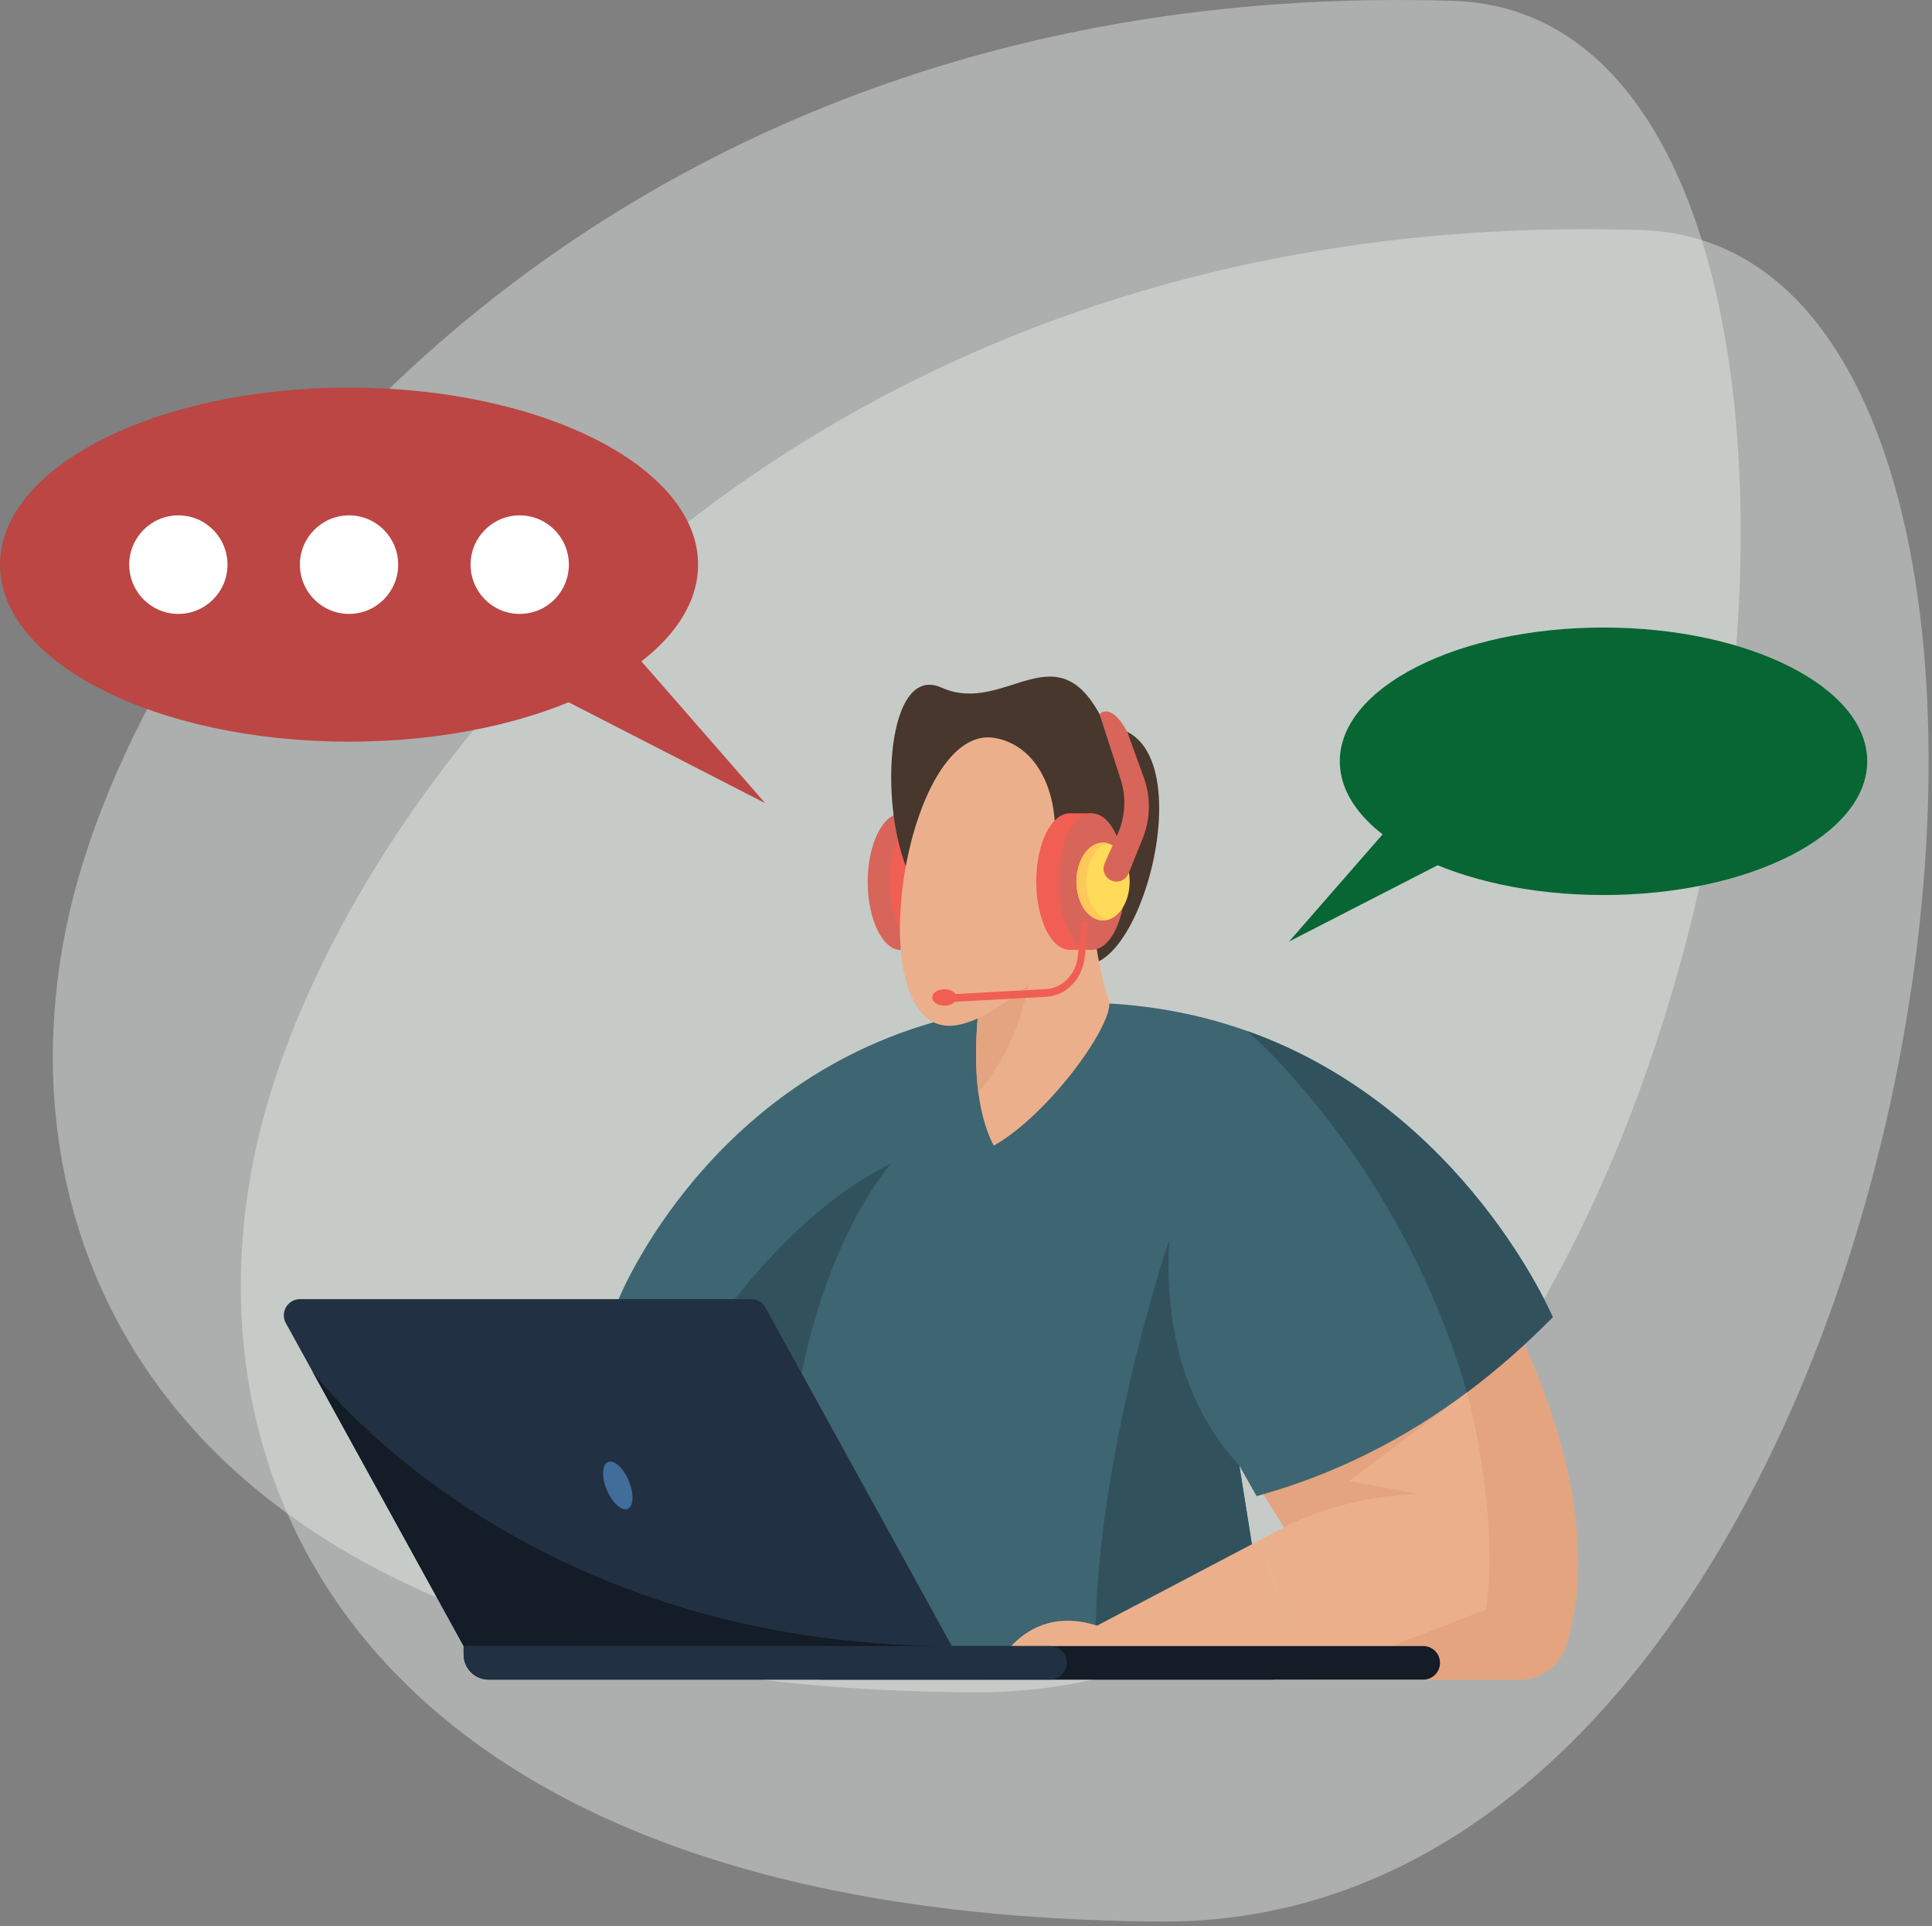 <svg xmlns="http://www.w3.org/2000/svg" width="329" height="328" viewBox="0 0 329 328" fill="none"><rect x="0" y="0" width="329" height="328" fill="#808080" stroke="none"/><path d="M247.465 0.146C101.918 -4.35 25.443 96.089 11.826 155.398C-1.789 214.708 31.319 287.402 165.764 288.159C300.208 288.917 337.016 2.912 247.465 0.146Z" fill="#EAF2ED" fill-opacity="0.41"></path><path d="M279.465 39.167C133.918 34.671 57.443 135.11 43.826 194.419C30.211 253.729 63.319 326.423 197.764 327.181C332.208 327.938 369.016 41.933 279.465 39.167Z" fill="#EAF2ED" fill-opacity="0.41"></path><path d="M153.447 161.782C150.306 161.782 147.76 156.58 147.76 150.164C147.76 143.748 150.306 138.547 153.447 138.547C156.588 138.547 159.134 143.748 159.134 150.164C159.134 156.58 156.588 161.782 153.447 161.782Z" fill="#D86559"></path><path d="M153.447 138.547H157.239V161.783H153.447V138.547Z" fill="#F56E64"></path><path d="M157.239 161.782C154.099 161.782 151.552 156.58 151.552 150.164C151.552 143.748 154.099 138.547 157.239 138.547C160.38 138.547 162.927 143.748 162.927 150.164C162.927 156.58 160.38 161.782 157.239 161.782Z" fill="#F05E54"></path><path d="M214.75 262.118C217.18 270.129 219.629 278.113 222.182 285.999H258.727C262.394 285.999 265.668 283.622 266.748 280.103C275.495 251.567 252.631 215.742 252.631 215.742L239.797 228.835L236.929 231.764L214.98 254.154L218.667 260.064L214.752 262.12L214.75 262.118Z" fill="#EBB08B"></path><path d="M222.182 285.999H258.727C262.394 285.999 265.668 283.622 266.748 280.103C275.495 251.567 252.631 215.742 252.631 215.742L239.797 228.835C244.996 233.148 249.809 237.082 249.809 237.082C249.809 237.082 255.375 256.965 253.082 274.063L222.182 286V285.999Z" fill="#E3A47F"></path><path d="M214.981 254.153L218.668 260.063C218.668 260.063 228.116 254.712 241.749 254.383L229.727 252.197L249.809 237.081L236.929 231.762L214.981 254.153Z" fill="#E3A47F"></path><path d="M105.301 221.322C109.584 225.143 113.807 228.414 117.762 231.178C122.719 234.638 127.257 237.297 130.937 239.254C132.541 240.107 133.981 240.831 135.225 241.421C138.434 242.95 140.333 243.647 140.333 243.647L139.679 285.999H216.852L211.05 249.557L213.99 254.752C227.275 251.088 239.134 245.059 249.808 237.082C254.941 233.248 259.799 228.966 264.416 224.279C264.416 224.279 249.428 188.743 212.405 175.564C211.148 175.117 209.87 174.698 208.568 174.303C204.6 173.108 200.396 172.169 195.944 171.559C192.029 171.014 187.916 170.719 183.615 170.719C177.243 170.719 171.324 171.323 165.844 172.4C165.503 172.472 165.164 172.545 164.823 172.616C120.998 181.809 105.301 221.324 105.301 221.324V221.322Z" fill="#3E6572"></path><path d="M117.762 231.178C124.88 236.141 131.12 239.465 135.225 241.421C139.351 211.675 151.759 198.13 151.759 198.13C138.27 204.643 126.569 218.209 117.762 231.176V231.178Z" fill="#31525D"></path><path d="M186.726 285.999H216.854L211.052 249.557C200.856 238.414 198.336 224.271 199.115 211.06C199.115 211.06 184.736 253.457 186.726 286V285.999Z" fill="#31525D"></path><path d="M186.823 276.805L214.749 262.121C217.18 270.126 219.627 278.116 222.182 285.997H168.59C168.59 285.997 173.4 272.536 186.823 276.805Z" fill="#EBB08B"></path><path d="M78.951 280.281V281.71C78.951 284.082 80.861 285.997 83.226 285.997H242.368C243.946 285.997 245.219 284.72 245.219 283.138C245.219 282.348 244.896 281.632 244.383 281.118C243.87 280.604 243.158 280.28 242.368 280.28H78.951V280.281Z" fill="#131C27"></path><path d="M78.951 280.281V281.71C78.951 284.082 80.861 285.997 83.226 285.997H178.816C180.394 285.997 181.667 284.72 181.667 283.138C181.667 282.348 181.354 281.632 180.831 281.118C180.318 280.604 179.605 280.28 178.816 280.28H78.951V280.281Z" fill="#213042"></path><path d="M48.682 225.298L53.195 233.492L78.952 280.28H162.086L130.342 222.63C129.867 221.753 128.945 221.21 127.939 221.21H51.085C48.995 221.21 47.665 223.458 48.682 225.297V225.298Z" fill="#213042"></path><path d="M103.349 253.713C104.277 255.914 105.862 257.346 106.889 256.911C107.916 256.475 107.996 254.338 107.068 252.137C106.14 249.935 104.556 248.504 103.529 248.939C102.502 249.375 102.421 251.512 103.349 253.713Z" fill="#406D99"></path><path d="M53.195 233.492L78.952 280.28H162.086C87.816 280.28 53.195 233.492 53.195 233.492Z" fill="#131C27"></path><path d="M164.134 154.279C149.526 160.528 147.35 111.256 160.303 117.072C171.471 122.087 180.356 106.089 188.317 123.782C207.422 123.951 192.264 176.486 180.381 161.643C177.716 160.764 164.134 154.279 164.134 154.279Z" fill="#47372D"></path><path d="M166.833 187.542C167.304 190.303 168.074 192.864 169.226 195.08C178.901 189.599 190.085 173.792 188.816 170.27C187.202 165.771 186.238 158.193 186.238 158.193L171.001 150.164C171.001 150.164 169.588 154.666 168.303 161.05C168.068 162.156 167.862 163.326 167.649 164.541C166.497 171.167 165.707 179.064 166.597 185.979C166.674 186.515 166.746 187.024 166.833 187.544V187.542Z" fill="#EBB08B"></path><path d="M166.597 185.979C176.241 174.953 175.901 160.076 175.901 160.076L168.303 161.051C168.068 162.157 167.861 163.327 167.649 164.543C166.497 171.169 165.707 179.065 166.597 185.981V185.979Z" fill="#E3A47F"></path><path d="M179.03 149.164C178.774 149.346 178.464 149.11 178.556 148.815C181.534 139.204 178.494 127.356 169.492 125.666C154.257 122.806 146.257 173.753 161.248 174.655C170.94 175.24 191.603 153.368 187.087 148.181C184.795 145.548 180.738 147.951 179.03 149.164Z" fill="#EBB08B"></path><path d="M212.406 175.562C212.406 175.562 238.48 197.782 249.809 237.081C254.942 233.246 259.8 228.965 264.417 224.277C264.417 224.277 249.429 188.741 212.406 175.562Z" fill="#31525D"></path><path d="M182.149 161.726C179.008 161.726 176.462 156.525 176.462 150.109C176.462 143.693 179.008 138.491 182.149 138.491C185.29 138.491 187.836 143.693 187.836 150.109C187.836 156.525 185.29 161.726 182.149 161.726Z" fill="#F05E54"></path><path d="M182.148 138.49H185.94V161.726H182.148V138.49Z" fill="#F05E54"></path><path d="M180.252 150.109C180.252 156.524 182.799 161.726 185.939 161.726C189.08 161.726 191.626 156.524 191.626 150.109C191.626 143.693 189.08 138.491 185.939 138.491C182.799 138.491 180.252 143.693 180.252 150.109Z" fill="#D86559"></path><path d="M187.836 156.728C185.336 156.728 183.309 153.764 183.309 150.109C183.309 146.454 185.336 143.49 187.836 143.49C190.337 143.49 192.364 146.454 192.364 150.109C192.364 153.764 190.337 156.728 187.836 156.728Z" fill="#FFDB59"></path><path d="M187.836 143.49C188.124 143.49 188.406 143.534 188.678 143.609C186.58 144.187 184.994 146.875 184.994 150.109C184.994 153.343 186.582 156.031 188.678 156.609C188.404 156.685 188.123 156.728 187.836 156.728C185.336 156.728 183.309 153.764 183.309 150.109C183.309 146.454 185.335 143.49 187.836 143.49Z" fill="#FFC859"></path><path d="M188.116 146.989L190.345 141.971C191.644 139.044 191.818 135.738 190.831 132.689L187.239 121.599C187.239 121.599 189.115 119.38 191.962 124.613L194.782 132.413C195.992 135.763 195.927 139.444 194.595 142.748L192.189 148.723C191.851 149.561 191.04 150.11 190.138 150.11C188.537 150.11 187.466 148.457 188.117 146.99L188.116 146.989Z" fill="#D86559"></path><path d="M161.019 170.665C161.029 170.665 161.038 170.665 161.048 170.665L178.185 169.727C181.572 169.541 184.325 166.69 184.729 162.946L185.305 157.611C185.345 157.252 185.113 156.925 184.79 156.881C184.466 156.84 184.172 157.096 184.133 157.455L183.556 162.79C183.221 165.895 180.937 168.26 178.127 168.415L160.99 169.353C160.664 169.37 160.413 169.679 160.429 170.041C160.445 170.393 160.706 170.666 161.019 170.666V170.665Z" fill="#F05E54"></path><path d="M158.75 169.844C158.75 170.615 159.685 171.239 160.839 171.239C161.992 171.239 162.927 170.613 162.927 169.844C162.927 169.074 161.992 168.449 160.839 168.449C159.685 168.449 158.75 169.074 158.75 169.844Z" fill="#F05E54"></path><path d="M273.061 152.399C248.26 152.399 228.155 142.203 228.155 129.626C228.155 117.049 248.26 106.853 273.061 106.853C297.862 106.853 317.968 117.049 317.968 129.626C317.968 142.203 297.862 152.399 273.061 152.399Z" fill="#076633"></path><path d="M239.5 137.421L219.517 160.315L251.79 143.747L239.5 137.421Z" fill="#076633"></path><path d="M59.438 126.285C26.611 126.285 -0 112.79 -0 96.143C-0 79.495 26.611 66 59.438 66C92.265 66 118.877 79.495 118.877 96.143C118.877 112.79 92.265 126.285 59.438 126.285Z" fill="#BB4644"></path><path d="M103.859 106.46L130.309 136.762L87.592 114.834L103.859 106.46Z" fill="#BB4644"></path><path d="M88.502 104.533C83.881 104.533 80.135 100.777 80.135 96.143C80.135 91.509 83.881 87.752 88.502 87.752C93.124 87.752 96.87 91.509 96.87 96.143C96.87 100.777 93.124 104.533 88.502 104.533Z" fill="white"></path><path d="M59.438 104.533C54.817 104.533 51.071 100.777 51.071 96.143C51.071 91.509 54.817 87.752 59.438 87.752C64.059 87.752 67.805 91.509 67.805 96.143C67.805 100.777 64.059 104.533 59.438 104.533Z" fill="white"></path><path d="M30.372 104.533C25.751 104.533 22.005 100.777 22.005 96.143C22.005 91.509 25.751 87.752 30.372 87.752C34.993 87.752 38.739 91.509 38.739 96.143C38.739 100.777 34.993 104.533 30.372 104.533Z" fill="white"></path></svg>